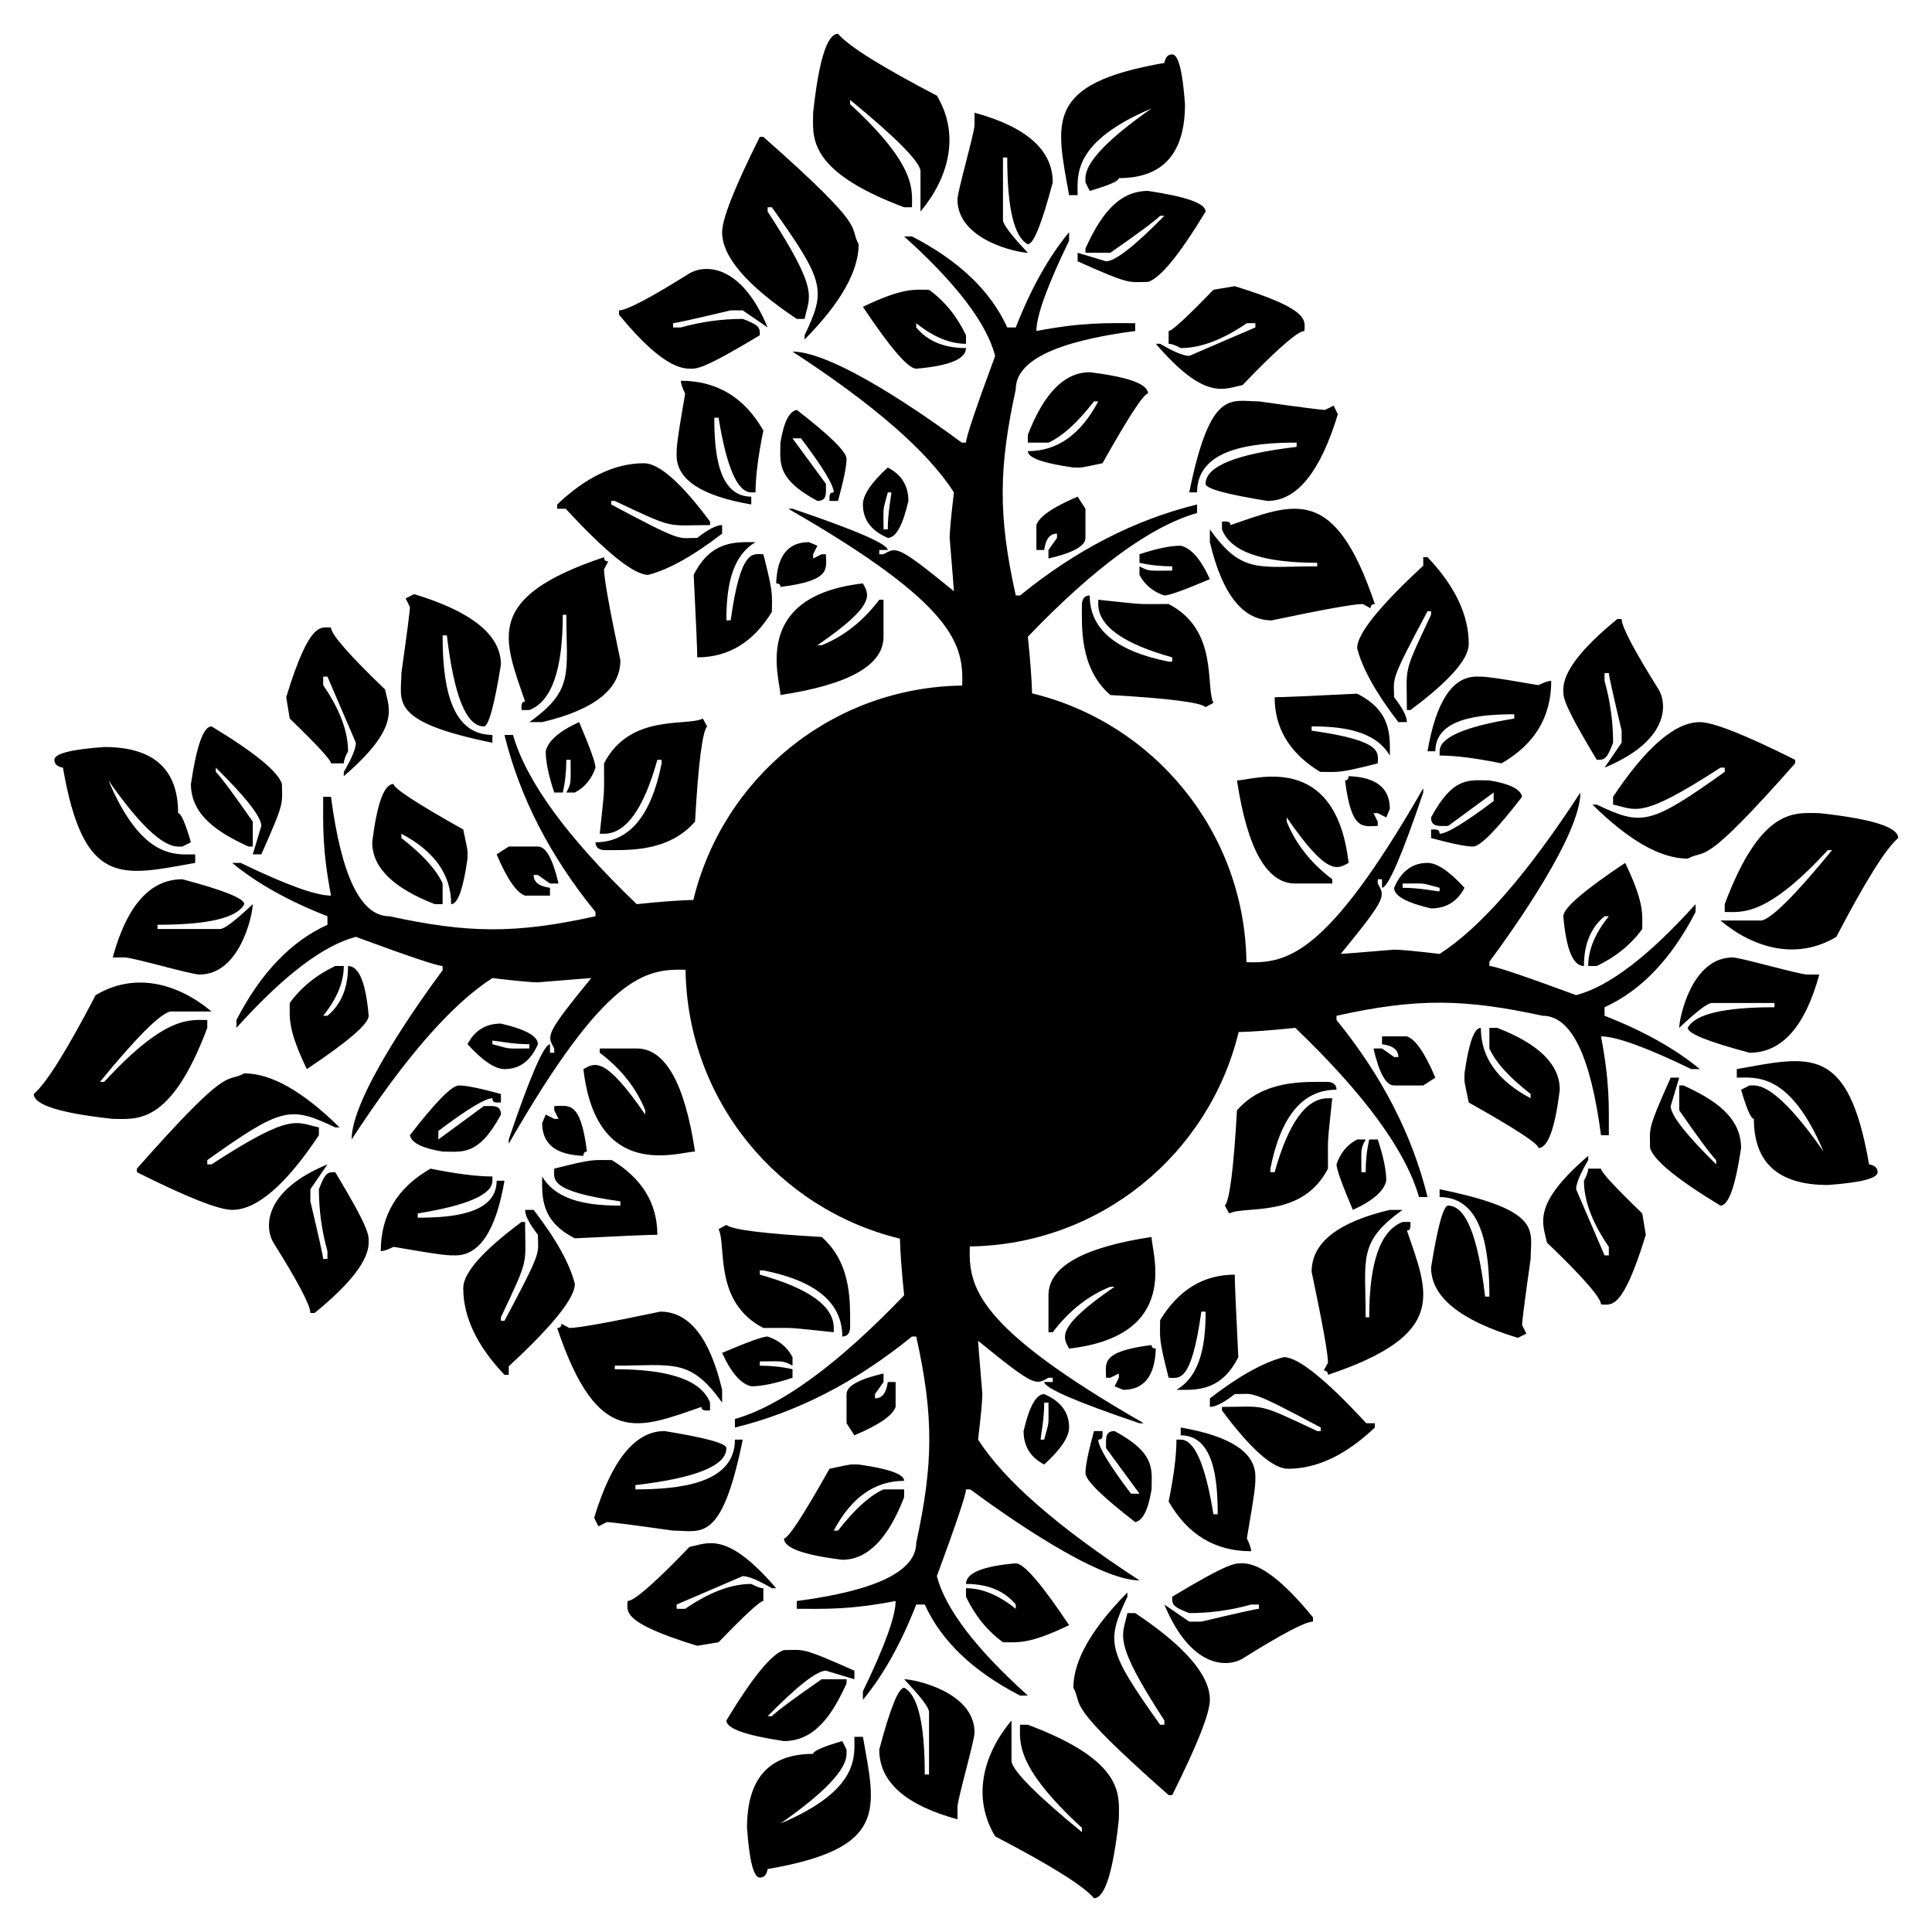 <svg xmlns="http://www.w3.org/2000/svg" viewBox="0 0 1658 1658"><path d="M1603.983 999.237c-17.873-103.649-51.062-92.85-113.491-81.763v7.322c16.431 0 45.429-5.094 74.441 63.458-26.448-37.831-46.373-56.746-59.797-56.746h-3.661l-7.322 3.661c4.881 16.676 8.542 25.017 10.983 25.017 0 37.83 21.145 56.746 63.457 56.746 28.468-2.038 42.712-5.699 42.712-10.983 0-3.661-2.44-5.9-7.322-6.712zM1186.017 899.78h-7.322c4.881 21.148 10.773 31.729 17.695 31.729h25.017l10.373-6.712c-8.951-21.154-17.085-32.949-24.407-35.39h-21.356v6.712c9.354 1.22 14.034 4.881 14.034 10.983h-3.661l-10.373-7.322zM1338.56 935.169c0-21.563-17.905-39.258-53.695-53.085h-6.712v17.695c5.281 11.795 17.085 24.81 35.39 39.051v3.661c-28.477-15.053-42.712-35.188-42.712-60.407-5.702 0-10.373 13.015-14.034 39.051 0 9.223-.73 3.791 3.661 25.017 39.862 22.369 59.797 35.39 59.797 39.051 8.133 0 14.235-16.682 18.305-50.034zM1561.271 697.814c-20.082 0-49.414-6.542-81.152 78.102v6.712c14.762 0 35.428 4.591 88.474-53.085h3.661c-31.329 38.233-51.465 58.369-60.407 60.407h-35.39c28.896 24.184 65.814 34.22 99.458 14.034 24.806-47.593 42.501-75.868 53.085-84.813 0-9.361-22.576-16.476-67.729-21.357zM1448.39 882.085c0 4.881 17.695 11.996 53.085 21.356 27.659 0 47.593-22.375 59.797-67.119h-10.373c-6.982 0-56.94-14.644-64.068-14.644-35.17 0-45.763 52.104-45.763 60.407 15.044-14.241 24.407-21.356 28.068-21.356h53.695v3.661c-43.533 0-68.339 5.894-74.441 17.695zM1139.645 928.458c-20.332 0-54.998-2.005-78.102 24.407-2.849 50.034-6.312 77.284-10.373 81.763l3.661 6.712c13.955-7.004 62.521 4.65 84.813-38.441 0-30.731-.772-17.555 3.661-60.407h-3.661c-18.714 0-33.968 21.148-45.763 63.458h-3.661v-3.051c8.942-45.153 27.857-67.729 56.746-67.729.001-4.07-2.44-6.31-7.321-6.712zM1235.441 1020.593v6.712c37.826 0 42.712 47.676 42.712 85.424h-3.661c-6.102-52.072-16.685-78.101-31.729-78.101-4.07 0-8.951 17.695-14.644 53.085 0 25.218 24.806 45.354 74.441 60.407l7.322-3.661-3.661-7.322c0-3.258 2.441-22.174 7.322-56.746 0-24.164 11.567-41.587-78.102-59.798zM1370.288 829c16.264-7.731 29.288-18.305 39.051-31.729 0-13.02 1.936-22.208-14.644-56.746-35.39 23.589-53.085 38.843-53.085 45.763 2.441 28.47 8.332 42.712 17.695 42.712 0-18.714 5.891-32.949 17.695-42.712h3.661c-11.804 14.644-17.695 28.879-17.695 42.712h7.322zM1164.661 977.881c-8.542 4.473-14.443 11.593-17.695 21.356 0 4.064 4.671 17.085 14.034 39.051 17.085-7.731 26.637-16.072 28.678-25.017 0-8.951-2.441-20.746-7.322-35.39h-7.322c-2.041 8.945-3.051 18.305-3.051 28.068h-3.661c0-19.588-.949-19.62 3.661-28.068h-7.322zM1373.949 1002.898h-10.983c0 2.441-1.22 5.894-3.661 10.373 0 17.085 7.111 36 21.356 56.746v7.322H1377l-24.407-56.746c0-4.881 3.45-13.222 10.373-25.017v-3.661c-49.252 42.315-38.711 58.39-35.39 74.441 30.908 29.691 46.373 47.386 46.373 53.085 8.669 0 18.141 6.513 38.441-59.797l-3.051-18.305c-23.595-22.784-35.39-35.597-35.39-38.441zM1444.729 931.508h-3.661v21.356c16.676 23.998 27.247 38.233 31.729 42.712v3.661c-26.036-25.627-39.051-42.309-39.051-50.034l7.322-24.407h-7.322c-20.789 46.565-17.695 42.932-17.695 60.407 3.252 10.574 23.388 27.049 60.407 49.424 6.913 0 12.814-16.475 17.695-49.424 0-27.039-23.681-41.939-49.424-53.695zM1189.678 701.475l3.051-7.322c0-17.902-11.804-27.256-35.39-28.068 0 2.441-1.019 3.661-3.051 3.661 5.56 44.502 15.816 39.051 28.068 39.051v-3.661l-3.661-7.322h3.661l7.322 3.661zM1384.322 683.78v6.712c19.823 4.101 22.752 13.471 92.135-31.729h3.661v3.661c-64.176 45.629-70.886 46.518-109.83 28.068h-3.661c31.32 30.911 58.576 46.373 81.763 46.373 16.661-9.092 10.756 10.402 92.136-81.763v-3.051c-43.121-21.563-70.38-32.339-81.763-32.339-21.155 0-45.973 21.356-74.441 64.068zM1200.051 619.712h7.322c0-4.881-3.661-12.002-10.983-21.356 0-17.09-4.69-11.384 28.678-73.83h3.051v3.051c-24.9 52.721-20.746 43.527-20.746 81.763h3.051c33.349-24.816 50.034-43.731 50.034-56.746 0-24.816-11.804-49.631-35.39-74.441h-3.661v7.322c-37.83 34.981-56.746 58.576-56.746 70.78 4.473 17.487 16.265 38.642 35.39 63.457zM1384.322 637.407c0-17.902-2.441-35.597-7.322-53.085v-6.712h3.661c0 2.032 3.661 18.506 10.983 49.424v10.373L1377 658.763c55.775-23.135 53.798-54.755 46.373-67.119-21.155-33.767-31.729-53.902-31.729-60.407h-3.661c-30.917 25.218-46.373 45.354-46.373 60.407 0 6.248-1.464 10.402 28.678 60.407 6.25 0 8.436.284 14.034-14.644zM1210.424 1048.661h-6.712c-19.126 7.322-28.678 34.572-28.678 81.763h-3.051c0-50.077-6.994-64.593 31.729-92.136h-10.983c-44.753 10.574-67.119 28.269-67.119 53.085 9.354 44.335 14.034 70.371 14.034 78.102l-3.661 6.712c2.441 0 3.661 1.22 3.661 3.661 103.38-34.719 86.383-69.52 67.729-123.864 3.647-.001 3.051-3.647 3.051-7.323zM1196.39 761.881c0 6.913 10.574 12.814 31.729 17.695 13.015 0 22.576-5.9 28.678-17.695-13.024-14.241-23.595-21.356-31.729-21.356-13.024.001-22.576 7.115-28.678 21.356zm39.051 3.051c-3.353 0-16.689-3.051-31.729-3.051v-3.661c21.724 0 14.489-.836 31.729 3.661v3.051z"/><path d="M1146.967 871.712c69.1-15.356 109.806-14.558 176.949 0 24.407 0 41.083 34.169 50.034 102.508h6.712c0-25.185.892-44.711-6.712-84.814 13.015 0 38.84 9.354 77.492 28.068h7.322c-21.155-17.494-48.414-32.748-81.763-45.763v-7.322c31.32-14.241 57.356-41.491 78.102-81.763v-6.712c-40.271 44.744-74.441 70.779-102.508 78.102-45.152-16.682-69.968-25.017-74.441-25.017v-3.661c21.629-29.097 78.102-109.073 78.102-145.22-45.561 69.962-85.832 116.133-120.813 138.508-20.746-2.441-33.77-3.661-39.051-3.661-29.288 2.441-44.542 3.661-45.763 3.661 40.327-49.388 37.794-49.292 31.729-60.407v-3.661h3.661v7.322c5.281-.409 17.085-27.665 35.39-81.763v-3.661c-83.37 145.279-117.456 150.304-151.74 149.293-1.482-111.964-79.413-205.476-183.975-230.722-.257-11.627-1.458-27.825-3.608-48.605 56.947-59.388 105.352-94.778 145.22-106.169v-7.322c-53.292 13.024-103.936 39.051-151.932 78.102h-3.661c-15.356-69.1-14.558-109.806 0-176.949 0-24.407 34.169-41.083 102.508-50.034v-6.712c-25.185 0-44.711-.892-84.813 6.712 0-13.015 9.354-38.84 28.068-77.491v-7.322c-17.494 21.155-32.748 48.414-45.763 81.763h-7.322c-14.241-31.32-41.491-57.356-81.763-78.102h-6.712c44.744 40.271 70.78 74.441 78.102 102.508C837.335 350.559 829 375.375 829 379.847h-3.661c-29.097-21.629-109.072-78.102-145.22-78.102 69.962 45.561 116.133 85.832 138.508 120.813-2.441 20.746-3.661 33.77-3.661 39.051 2.441 29.288 3.661 44.542 3.661 45.763-49.388-40.327-49.292-37.794-60.407-31.729h-3.661v-3.661h7.322c-.409-5.281-27.665-17.085-81.763-35.39h-3.661c145.279 83.37 150.304 117.456 149.293 151.74-111.964 1.482-205.476 79.413-230.722 183.975-11.627.256-27.825 1.458-48.605 3.608-59.388-56.947-94.778-105.352-106.169-145.22h-7.322c13.024 53.292 39.051 103.936 78.102 151.932v3.661c-69.1 15.356-109.806 14.558-176.949 0-24.407 0-41.083-34.169-50.034-102.508h-6.712c0 25.185-.892 44.711 6.712 84.814-13.015 0-38.84-9.354-77.491-28.068h-7.322c21.155 17.494 48.414 32.748 81.763 45.763v7.322c-31.32 14.241-57.356 41.491-78.102 81.763v6.712c40.271-44.744 74.441-70.779 102.508-78.102C350.559 820.665 375.375 829 379.847 829v3.661c-21.629 29.097-78.102 109.073-78.102 145.22 45.561-69.962 85.832-116.133 120.813-138.508 20.746 2.441 33.77 3.661 39.051 3.661 29.288-2.441 44.542-3.661 45.763-3.661-40.327 49.388-37.794 49.292-31.729 60.407v3.661h-3.661v-7.322c-5.281.409-17.085 27.665-35.39 81.763v3.661c83.37-145.279 117.456-150.304 151.74-149.293 1.482 111.964 79.413 205.476 183.975 230.722.256 11.627 1.458 27.825 3.608 48.605-56.947 59.388-105.352 94.778-145.22 106.169v7.322c53.292-13.024 103.936-39.051 151.932-78.102h3.661c15.356 69.1 14.558 109.806 0 176.949 0 24.407-34.169 41.083-102.508 50.034v6.712c25.185 0 44.711.892 84.814-6.712 0 13.015-9.354 38.84-28.068 77.491v7.322c17.494-21.155 32.748-48.414 45.763-81.763h7.322c14.241 31.32 41.492 57.356 81.763 78.102h6.712c-44.744-40.271-70.779-74.441-78.102-102.508 16.682-45.152 25.017-69.968 25.017-74.441h3.661c29.097 21.629 109.072 78.102 145.22 78.102-69.962-45.561-116.133-85.832-138.508-120.813 2.441-20.746 3.661-33.77 3.661-39.051-2.441-29.288-3.661-44.542-3.661-45.763 49.388 40.327 49.292 37.794 60.407 31.729h3.661v3.661h-7.322c.409 5.281 27.665 17.085 81.763 35.39h3.661c-145.279-83.37-150.304-117.456-149.293-151.74 111.964-1.482 205.476-79.413 230.722-183.975 11.627-.256 27.825-1.458 48.605-3.608 59.388 56.947 94.778 105.352 106.169 145.22h7.322c-13.024-53.292-39.051-103.936-78.102-151.932v-3.66z"/><path d="M1164.661 595.305c-40.68 2.032-64.278 3.051-70.78 3.051 0 26.847 13.015 48.203 39.051 64.068 15.989 0 15.171 1.42 49.424-7.322 0-8.847 5.88-19.32-56.746-28.068v-3.661c25.02 0 54.283 3.084 67.119 25.017 0-15.635 2.255-37.921-28.068-53.085zM1157.339 740.526c-11.156-97.107-82.421-70.78-95.797-70.78 8.942 58.979 25.627 88.474 50.034 88.474h31.729v-3.661c-18.305-13.833-31.329-30.307-39.051-49.424v-3.661c34.931 50.934 43.397 44.328 53.085 39.052zM1306.221 683.78c-1.22-6.51-10.583-11.19-28.068-14.034-16.561 0-30.675-4.249-50.034 31.729 0 8.527 6.591 7.322 14.644 7.322l39.051-28.678v7.322c-24.816 18.708-40.271 28.068-46.373 28.068 0-4.217-3.123-3.661-7.322-3.661v7.322c17.896 4.881 29.898 7.322 36 7.322s20.136-14.242 42.102-42.712zM1225.068 644.729h6.712c0-28.767 39.094-31.729 67.729-31.729v3.661c-42.712 6.913-64.068 16.267-64.068 28.068v3.661c13.424 0 31.119 2.233 53.085 6.712 28.467-16.273 42.712-39.868 42.712-70.78-2.441 0-6.102 1.22-10.983 3.661-44.082-7.666-46.837-7.322-53.085-7.322-20.746 0-34.78 21.356-42.102 64.068zM733.204 1490.492c0 16.431 5.094 45.429-63.458 74.441 37.831-26.448 56.746-46.373 56.746-59.797v-3.661l-3.661-7.322c-16.676 4.881-25.017 8.542-25.017 10.983-37.83 0-56.746 21.146-56.746 63.458 2.038 28.467 5.699 42.712 10.983 42.712 3.661 0 5.9-2.441 6.712-7.322 103.649-17.873 92.85-51.062 81.763-113.491h-7.322zM758.221 1186.017v-7.322c-21.148 4.881-31.729 10.773-31.729 17.695v25.017l6.712 10.373c21.154-8.951 32.949-17.085 35.39-24.407v-21.356h-6.712c-1.22 9.354-4.881 14.034-10.983 14.034v-3.661l7.322-10.373zM672.797 1320.255c0 8.134 16.682 14.235 50.034 18.305 21.563 0 39.258-17.905 53.085-53.695v-6.712h-17.695c-11.795 5.281-24.81 17.085-39.051 35.39h-3.661c15.053-28.477 35.188-42.712 60.407-42.712 0-5.702-13.015-10.373-39.051-14.034-9.223 0-3.791-.73-25.017 3.661-22.369 39.862-35.39 59.797-39.051 59.797zM882.085 1480.119h-6.712c0 14.762-4.591 35.428 53.085 88.474v3.661c-38.233-31.329-58.369-51.465-60.407-60.407v-35.39c-24.184 28.896-34.22 65.814-14.034 99.458 47.593 24.806 75.868 42.501 84.813 53.085 9.36 0 16.475-22.576 21.356-67.729 0-20.081 6.542-49.413-78.101-81.152zM775.915 1441.068c14.241 15.044 21.356 24.407 21.356 28.068v53.695h-3.661c0-43.532-5.894-68.339-17.695-74.441-4.881 0-11.996 17.695-21.356 53.085 0 27.659 22.375 47.593 67.119 59.797v-10.373c0-6.982 14.644-56.94 14.644-64.068 0-35.171-52.104-45.763-60.407-45.763zM655.102 1090.221c45.153 8.942 67.729 27.857 67.729 56.746 4.07 0 6.309-2.441 6.712-7.322 0-20.332 2.005-54.998-24.407-78.102-50.034-2.849-77.284-6.312-81.763-10.373l-6.712 3.661c7.004 13.955-4.65 62.521 38.441 84.813 30.731 0 17.555-.772 60.407 3.661v-3.661c0-18.714-21.148-33.968-63.458-45.763v-3.661h3.051zM637.407 1235.441h-6.712c0 37.826-47.676 42.712-85.424 42.712v-3.661c52.072-6.102 78.102-16.685 78.102-31.729 0-4.07-17.695-8.951-53.085-14.644-25.218 0-45.354 24.806-60.407 74.441l3.661 7.322 7.322-3.661c3.258 0 22.174 2.441 56.746 7.322 24.163 0 41.586 11.567 59.797-78.102zM829 1362.966v7.322c7.731 16.264 18.305 29.288 31.729 39.051 13.02 0 22.208 1.936 56.746-14.644-23.589-35.39-38.843-53.085-45.763-53.085-28.47 2.441-42.712 8.332-42.712 17.695 18.714 0 32.949 5.891 42.712 17.695v3.661c-14.644-11.803-28.879-17.695-42.712-17.695zM680.119 1171.984v-7.322c-4.473-8.542-11.593-14.443-21.356-17.695-4.064 0-17.085 4.671-39.051 14.034 7.731 17.085 16.072 26.637 25.017 28.678 8.951 0 20.746-2.441 35.39-7.322v-7.322c-8.945-2.041-18.305-3.051-28.068-3.051v-3.661c19.589 0 19.62-.95 28.068 3.661zM655.102 1373.949v-10.983c-2.441 0-5.894-1.22-10.373-3.661-17.085 0-36 7.111-56.746 21.356h-7.322V1377l56.746-24.407c4.881 0 13.222 3.451 25.017 10.373h3.661c-42.315-49.252-58.39-38.711-74.44-35.39-29.691 30.908-47.386 46.373-53.085 46.373 0 8.669-6.513 18.141 59.797 38.441l18.305-3.051c22.783-23.595 35.597-35.39 38.44-35.39zM726.492 1444.729v-3.661h-21.356c-23.998 16.676-38.233 27.247-42.712 31.729h-3.661c25.627-26.036 42.309-39.051 50.034-39.051l24.407 7.322v-7.322c-46.565-20.789-42.932-17.695-60.407-17.695-10.574 3.252-27.049 23.388-49.424 60.407 0 6.913 16.475 12.814 49.424 17.695 27.039 0 41.939-23.681 53.695-49.424zM956.525 1189.678l7.322 3.051c17.902 0 27.256-11.804 28.068-35.39-2.441 0-3.661-1.019-3.661-3.051-44.502 5.56-39.051 15.816-39.051 28.068h3.661l7.322-3.661v3.661l-3.661 7.322zM974.22 1384.322h-6.712c-4.101 19.823-13.471 22.752 31.729 92.135v3.661h-3.661c-45.63-64.176-46.518-70.886-28.068-109.83v-3.661c-30.911 31.32-46.373 58.576-46.373 81.763 9.092 16.661-10.402 10.756 81.763 92.136h3.051c21.563-43.121 32.339-70.38 32.339-81.763 0-21.155-21.356-45.973-64.068-74.441zM1101.746 1164.661c-17.487 4.473-38.642 16.264-63.458 35.39v7.322c4.881 0 12.002-3.661 21.356-10.983 17.09 0 11.384-4.69 73.83 28.678v3.051h-3.051c-52.721-24.9-43.527-20.746-81.763-20.746v3.051c24.816 33.349 43.731 50.034 56.746 50.034 24.816 0 49.631-11.804 74.441-35.39v-3.661h-7.322c-34.981-37.83-58.576-56.746-70.779-56.746zM1066.356 1341.61c-6.248 0-10.401-1.464-60.407 28.678 0 6.249-.284 8.436 14.644 14.034 17.902 0 35.597-2.441 53.085-7.322h6.712v3.661c-2.032 0-18.506 3.661-49.424 10.983h-10.373L999.237 1377c23.135 55.775 54.755 53.798 67.119 46.373 33.767-21.155 53.902-31.729 60.407-31.729v-3.661c-25.219-30.917-45.354-46.373-60.407-46.373zM602.017 1207.373c0 3.646 3.646 3.051 7.322 3.051v-6.712c-7.322-19.126-34.572-28.678-81.763-28.678v-3.051c50.077 0 64.593-6.994 92.136 31.729v-10.983c-10.574-44.753-28.269-67.119-53.085-67.119-44.335 9.354-70.371 14.034-78.102 14.034l-6.712-3.661c0 2.441-1.22 3.661-3.661 3.661 34.72 103.381 69.521 86.384 123.865 67.729zM878.424 1228.119c0 13.015 5.9 22.576 17.695 28.678 14.241-13.024 21.356-23.595 21.356-31.729 0-13.024-7.115-22.576-21.356-28.678-6.914 0-12.814 10.575-17.695 31.729zm17.695 7.322h-3.051c0-3.353 3.051-16.689 3.051-31.729h3.661c0 21.725.836 14.489-3.661 31.729zM995.576 1132.933c0 15.989-1.42 15.171 7.322 49.424 8.847 0 19.32 5.88 28.068-56.746h3.661c0 25.02-3.084 54.283-25.017 67.119 15.635 0 37.921 2.255 53.085-28.068-2.032-40.68-3.051-64.278-3.051-70.78-26.848 0-48.203 13.015-64.068 39.051zM917.475 1157.339c97.107-11.156 70.779-82.421 70.779-95.797-58.979 8.942-88.474 25.627-88.474 50.034v31.729h3.661c13.833-18.305 30.307-31.329 49.424-39.051h3.661c-50.934 34.931-44.328 43.397-39.051 53.085zM946.153 1228.119h-7.322c-4.881 17.896-7.322 29.898-7.322 36s14.241 20.135 42.712 42.102c6.51-1.22 11.19-10.583 14.034-28.068 0-16.561 4.249-30.675-31.729-50.034-8.527 0-7.322 6.591-7.322 14.644l28.678 39.051h-7.322c-18.708-24.816-28.068-40.271-28.068-46.373 4.216 0 3.661-3.123 3.661-7.322zM1077.339 1267.17c0-20.746-21.356-34.78-64.068-42.102v6.712c28.766 0 31.729 39.094 31.729 67.729h-3.661c-6.913-42.712-16.267-64.068-28.068-64.068h-3.661c0 13.424-2.233 31.119-6.712 53.085 16.273 28.467 39.869 42.712 70.78 42.712 0-2.441-1.22-6.102-3.661-10.983 7.666-44.082 7.322-46.837 7.322-53.085zM54.017 658.763c17.873 103.649 51.062 92.85 113.491 81.763v-7.322c-16.431 0-45.429 5.094-74.441-63.458 26.448 37.831 46.373 56.746 59.797 56.746h3.661l7.322-3.661c-4.881-16.676-8.542-25.017-10.983-25.017 0-37.831-21.145-56.746-63.458-56.746-28.467 2.038-42.712 5.699-42.712 10.983.001 3.661 2.442 5.9 7.323 6.712zM471.983 758.22h7.322c-4.881-21.148-10.773-31.729-17.695-31.729h-25.017l-10.373 6.712c8.951 21.154 17.085 32.949 24.407 35.39h21.356v-6.712c-9.354-1.22-14.034-4.881-14.034-10.983h3.661l10.373 7.322zM319.44 722.831c0 21.563 17.905 39.258 53.695 53.085h6.712V758.22c-5.281-11.795-17.085-24.81-35.39-39.051v-3.661c28.477 15.053 42.712 35.188 42.712 60.407 5.702 0 10.373-13.015 14.034-39.051 0-9.223.73-3.791-3.661-25.017-39.862-22.369-59.797-35.39-59.797-39.051-8.133.001-14.235 16.683-18.305 50.035zM177.881 882.085v-6.712c-14.762 0-35.428-4.591-88.475 53.085h-3.661c31.329-38.233 51.465-58.369 60.407-60.407h35.39c-28.896-24.184-65.814-34.22-99.458-14.034C57.278 901.61 39.583 929.885 29 938.83c0 9.36 22.576 16.475 67.729 21.356 20.081 0 49.413 6.542 81.152-78.101zM209.61 775.915c0-4.881-17.695-11.996-53.085-21.356-27.659 0-47.593 22.375-59.797 67.119h10.373c6.982 0 56.94 14.644 64.068 14.644 35.17 0 45.763-52.104 45.763-60.407-15.044 14.241-24.407 21.356-28.068 21.356h-53.695v-3.661c43.533 0 68.339-5.894 74.441-17.695zM518.356 729.542c20.332 0 54.998 2.005 78.102-24.407 2.849-50.034 6.312-77.284 10.373-81.763l-3.661-6.712c-13.955 7.004-62.521-4.65-84.813 38.441 0 30.731.772 17.555-3.661 60.407h3.661c18.714 0 33.968-21.148 45.763-63.458h3.661v3.051c-8.942 45.152-27.857 67.729-56.746 67.729-.002 4.071 2.439 6.31 7.321 6.712zM422.559 637.407v-6.712c-37.826 0-42.712-47.676-42.712-85.424h3.661c6.102 52.072 16.685 78.102 31.729 78.102 4.07 0 8.951-17.695 14.644-53.085 0-25.218-24.806-45.354-74.441-60.407l-7.322 3.661 3.661 7.322c0 3.258-2.441 22.174-7.322 56.746 0 24.163-11.567 41.586 78.102 59.797zM287.712 829c-16.264 7.731-29.288 18.305-39.051 31.729 0 13.02-1.936 22.208 14.644 56.746 35.39-23.589 53.085-38.843 53.085-45.763-2.441-28.47-8.332-42.712-17.695-42.712 0 18.714-5.891 32.949-17.695 42.712h-3.661c11.804-14.644 17.695-28.879 17.695-42.712h-7.322zM493.339 680.119c8.542-4.473 14.443-11.593 17.695-21.356 0-4.064-4.671-17.085-14.034-39.051-17.085 7.731-26.637 16.072-28.678 25.017 0 8.951 2.441 20.746 7.322 35.39h7.322c2.041-8.945 3.051-18.305 3.051-28.068h3.661c0 19.588.949 19.62-3.661 28.068h7.322zM284.051 655.102h10.983c0-2.441 1.22-5.894 3.661-10.373 0-17.085-7.111-36-21.356-56.746v-7.322H281l24.407 56.746c0 4.881-3.451 13.222-10.373 25.017v3.661c49.252-42.315 38.711-58.39 35.39-74.441-30.908-29.691-46.373-47.386-46.373-53.085-8.67 0-18.141-6.513-38.441 59.797l3.051 18.305c23.595 22.784 35.39 35.598 35.39 38.441zM213.271 726.492h3.661v-21.356c-16.676-23.998-27.247-38.233-31.729-42.712v-3.661c26.036 25.627 39.051 42.309 39.051 50.034l-7.322 24.407h7.322c20.789-46.565 17.695-42.932 17.695-60.407-3.252-10.574-23.388-27.049-60.407-49.424-6.913 0-12.814 16.475-17.695 49.424 0 27.039 23.681 41.939 49.424 53.695zM468.322 956.525l-3.051 7.322c0 17.902 11.804 27.256 35.39 28.068 0-2.441 1.019-3.661 3.051-3.661-5.56-44.502-15.816-39.051-28.068-39.051v3.661l3.661 7.322h-3.661l-7.322-3.661zM273.678 974.22v-6.712c-19.823-4.101-22.752-13.471-92.136 31.729h-3.661v-3.661c64.176-45.629 70.886-46.518 109.83-28.068h3.661c-31.32-30.911-58.576-46.373-81.763-46.373-16.661 9.092-10.756-10.402-92.136 81.763v3.051c43.121 21.563 70.38 32.339 81.763 32.339 21.156 0 45.974-21.356 74.442-64.068zM457.949 1038.288h-7.322c0 4.881 3.661 12.002 10.983 21.356 0 17.09 4.69 11.384-28.678 73.83h-3.051v-3.051c24.9-52.721 20.746-43.527 20.746-81.763h-3.051c-33.349 24.816-50.034 43.731-50.034 56.746 0 24.816 11.804 49.631 35.39 74.441h3.661v-7.322c37.83-34.981 56.746-58.576 56.746-70.78-4.473-17.487-16.264-38.641-35.39-63.457zM273.678 1020.593c0 17.902 2.441 35.597 7.322 53.085v6.712h-3.661c0-2.032-3.661-18.506-10.983-49.424v-10.373L281 999.237c-55.775 23.134-53.798 54.755-46.373 67.119 21.155 33.767 31.729 53.902 31.729 60.407h3.661c30.917-25.218 46.373-45.354 46.373-60.407 0-6.248 1.465-10.401-28.678-60.407-6.25 0-8.436-.284-14.034 14.644zM447.576 609.339h6.712c19.126-7.322 28.678-34.572 28.678-81.763h3.051c0 50.077 6.994 64.593-31.729 92.136h10.983c44.753-10.574 67.119-28.269 67.119-53.085-9.354-44.335-14.034-70.371-14.034-78.102l3.661-6.712c-2.441 0-3.661-1.22-3.661-3.661-103.38 34.719-86.383 69.52-67.729 123.864-3.647.001-3.051 3.647-3.051 7.323zM461.61 896.119c0-6.913-10.574-12.814-31.729-17.695-13.015 0-22.576 5.9-28.678 17.695 13.024 14.241 23.595 21.356 31.729 21.356 13.024 0 22.576-7.115 28.678-21.356zm-39.051-3.051c3.353 0 16.689 3.051 31.729 3.051v3.661c-21.725 0-14.489.836-31.729-3.661v-3.051zM493.339 1062.695c40.68-2.032 64.278-3.051 70.78-3.051 0-26.848-13.015-48.203-39.051-64.068-15.989 0-15.171-1.42-49.424 7.322 0 8.847-5.88 19.32 56.746 28.068v3.661c-25.02 0-54.283-3.084-67.119-25.017 0 15.635-2.255 37.921 28.068 53.085zM500.661 917.475c11.157 97.107 82.421 70.78 95.797 70.78-8.942-58.979-25.627-88.474-50.034-88.474h-31.729v3.661c18.305 13.833 31.329 30.307 39.051 49.424v3.661c-34.931-50.935-43.397-44.329-53.085-39.052zM351.779 974.22c1.22 6.51 10.583 11.19 28.068 14.034 16.561 0 30.675 4.249 50.034-31.729 0-8.527-6.592-7.322-14.644-7.322l-39.051 28.678v-7.322c24.816-18.708 40.271-28.068 46.373-28.068 0 4.217 3.123 3.661 7.322 3.661v-7.322c-17.896-4.881-29.898-7.322-36-7.322s-20.136 14.242-42.102 42.712zM432.932 1013.271h-6.712c0 28.767-39.094 31.729-67.729 31.729v-3.661c42.712-6.913 64.068-16.267 64.068-28.068v-3.661c-13.424 0-31.119-2.233-53.085-6.712-28.467 16.273-42.712 39.868-42.712 70.78 2.441 0 6.102-1.22 10.983-3.661 44.082 7.666 46.837 7.322 53.085 7.322 20.746 0 34.78-21.356 42.102-64.068zM924.797 167.508c0-16.431-5.094-45.429 63.458-74.441-37.83 26.448-56.746 46.373-56.746 59.797v3.661l3.661 7.322c16.676-4.881 25.017-8.542 25.017-10.983 37.83 0 56.746-21.145 56.746-63.458-2.038-28.467-5.699-42.712-10.983-42.712-3.661 0-5.9 2.441-6.712 7.322-103.649 17.873-92.85 51.062-81.763 113.491h7.322zM899.78 471.983v7.322c21.148-4.881 31.729-10.773 31.729-17.695v-25.017l-6.712-10.373c-21.155 8.951-32.949 17.085-35.39 24.407v21.356h6.712c1.22-9.354 4.881-14.034 10.983-14.034v3.661l-7.322 10.373zM985.203 337.746c0-8.134-16.682-14.235-50.034-18.305-21.563 0-39.258 17.905-53.085 53.695v6.712h17.695c11.795-5.281 24.81-17.085 39.051-35.39h3.661c-15.053 28.477-35.188 42.712-60.407 42.712 0 5.702 13.015 10.373 39.051 14.034 9.223 0 3.791.73 25.017-3.661 22.369-39.863 35.39-59.797 39.051-59.797zM775.915 177.881h6.712c0-14.762 4.591-35.428-53.085-88.475v-3.661c38.233 31.329 58.369 51.465 60.407 60.407v35.39c24.184-28.896 34.22-65.814 14.034-99.458C756.39 57.278 728.115 39.583 719.17 29c-9.36 0-16.475 22.576-21.356 67.729 0 20.081-6.542 49.413 78.101 81.152zM882.085 216.932c-14.241-15.044-21.356-24.407-21.356-28.068v-53.695h3.661c0 43.533 5.894 68.339 17.695 74.441 4.881 0 11.996-17.695 21.356-53.085 0-27.659-22.375-47.593-67.119-59.797v10.373c0 6.982-14.644 56.94-14.644 64.068 0 35.171 52.104 45.763 60.407 45.763zM1002.898 567.779c-45.153-8.942-67.729-27.857-67.729-56.746-4.07 0-6.309 2.441-6.712 7.322 0 20.332-2.005 54.998 24.407 78.102 50.034 2.849 77.284 6.312 81.763 10.373l6.712-3.661c-7.004-13.955 4.65-62.521-38.441-84.813-30.731 0-17.555.772-60.407-3.661v3.661c0 18.714 21.148 33.968 63.458 45.763v3.661h-3.051zM1020.593 422.559h6.712c0-37.826 47.676-42.712 85.424-42.712v3.661c-52.072 6.102-78.102 16.685-78.102 31.729 0 4.07 17.695 8.951 53.085 14.644 25.218 0 45.354-24.806 60.407-74.441l-3.661-7.322-7.322 3.661c-3.258 0-22.174-2.441-56.746-7.322-24.163 0-41.586-11.567-59.797 78.102zM829 295.034v-7.322c-7.731-16.264-18.305-29.288-31.729-39.051-13.02 0-22.208-1.936-56.746 14.644 23.589 35.39 38.843 53.085 45.763 53.085 28.47-2.441 42.712-8.332 42.712-17.695-18.714 0-32.949-5.891-42.712-17.695v-3.661c14.644 11.803 28.879 17.695 42.712 17.695zM977.881 486.017v7.322c4.472 8.542 11.593 14.443 21.356 17.695 4.064 0 17.085-4.671 39.051-14.034-7.731-17.085-16.072-26.637-25.017-28.678-8.951 0-20.746 2.441-35.39 7.322v7.322c8.945 2.041 18.305 3.051 28.068 3.051v3.661c-19.588 0-19.62.949-28.068-3.661zM1002.898 284.051v10.983c2.441 0 5.894 1.22 10.373 3.661 17.085 0 36-7.111 56.746-21.356h7.322V281l-56.746 24.407c-4.881 0-13.222-3.451-25.017-10.373h-3.661c42.315 49.252 58.39 38.711 74.441 35.39 29.691-30.908 47.386-46.373 53.085-46.373 0-8.67 6.513-18.141-59.797-38.441l-18.305 3.051c-22.784 23.595-35.597 35.39-38.441 35.39zM931.508 213.271v3.661h21.356c23.998-16.676 38.233-27.247 42.712-31.729h3.661c-25.627 26.036-42.309 39.051-50.034 39.051l-24.407-7.322v7.322c46.565 20.789 42.932 17.695 60.407 17.695 10.574-3.252 27.049-23.388 49.424-60.407 0-6.913-16.475-12.814-49.424-17.695-27.039 0-41.939 23.681-53.695 49.424zM701.475 468.322l-7.322-3.051c-17.902 0-27.256 11.804-28.068 35.39 2.441 0 3.661 1.019 3.661 3.051 44.502-5.56 39.051-15.816 39.051-28.068h-3.661l-7.322 3.661v-3.661l3.661-7.322zM683.78 273.678h6.712c4.101-19.823 13.471-22.752-31.729-92.136v-3.661h3.661c45.629 64.176 46.518 70.886 28.068 109.83v3.661c30.911-31.32 46.373-58.576 46.373-81.763-9.092-16.661 10.402-10.756-81.763-92.136h-3.051c-21.563 43.121-32.339 70.38-32.339 81.763 0 21.156 21.356 45.974 64.068 74.442zM556.255 493.339c17.487-4.473 38.642-16.264 63.458-35.39v-7.322c-4.881 0-12.002 3.661-21.356 10.983-17.09 0-11.384 4.69-73.83-28.678v-3.051h3.051c52.721 24.9 43.527 20.746 81.763 20.746v-3.051c-24.816-33.349-43.731-50.034-56.746-50.034-24.816 0-49.631 11.804-74.441 35.39v3.661h7.322c34.98 37.83 58.575 56.746 70.779 56.746zM591.644 316.39c6.248 0 10.401 1.465 60.407-28.678 0-6.249.284-8.436-14.644-14.034-17.902 0-35.597 2.441-53.085 7.322h-6.712v-3.661c2.032 0 18.506-3.661 49.424-10.983h10.373L658.763 281c-23.134-55.775-54.755-53.798-67.119-46.373-33.767 21.155-53.902 31.729-60.407 31.729v3.661c25.219 30.917 45.354 46.373 60.407 46.373zM1055.983 450.627c0-3.646-3.646-3.051-7.322-3.051v6.712c7.322 19.126 34.572 28.678 81.763 28.678v3.051c-50.077 0-64.593 6.994-92.136-31.729v10.983c10.574 44.753 28.269 67.119 53.085 67.119 44.335-9.354 70.371-14.034 78.102-14.034l6.712 3.661c0-2.441 1.22-3.661 3.661-3.661-34.719-103.381-69.52-86.384-123.865-67.729zM779.576 429.881c0-13.015-5.9-22.576-17.695-28.678-14.241 13.024-21.356 23.595-21.356 31.729 0 13.024 7.115 22.576 21.356 28.678 6.914 0 12.814-10.574 17.695-31.729zm-17.695-7.322h3.051c0 3.353-3.051 16.689-3.051 31.729h-3.661c0-21.725-.836-14.489 3.661-31.729zM662.424 525.067c0-15.989 1.42-15.171-7.322-49.424-8.847 0-19.32-5.88-28.068 56.746h-3.661c0-25.02 3.084-54.283 25.017-67.119-15.635 0-37.921-2.255-53.085 28.068 2.032 40.68 3.051 64.278 3.051 70.78 26.848 0 48.204-13.015 64.068-39.051zM740.526 500.661c-97.107 11.157-70.78 82.421-70.78 95.797 58.979-8.942 88.474-25.627 88.474-50.034v-31.729h-3.661c-13.833 18.305-30.307 31.329-49.424 39.051h-3.661c50.934-34.931 44.328-43.397 39.052-53.085zM711.848 429.881h7.322c4.881-17.896 7.322-29.898 7.322-36s-14.241-20.136-42.712-42.102c-6.511 1.22-11.191 10.583-14.034 28.068 0 16.561-4.249 30.675 31.729 50.034 8.527 0 7.322-6.592 7.322-14.644l-28.678-39.051h7.322c18.708 24.816 28.068 40.271 28.068 46.373-4.217 0-3.661 3.123-3.661 7.322zM580.661 390.83c0 20.746 21.356 34.78 64.068 42.102v-6.712c-28.767 0-31.729-39.094-31.729-67.729h3.661c6.913 42.712 16.267 64.068 28.068 64.068h3.661c0-13.424 2.233-31.119 6.712-53.085-16.273-28.467-39.868-42.712-70.78-42.712 0 2.441 1.22 6.102 3.661 10.983-7.666 44.082-7.322 46.837-7.322 53.085z"/></svg>